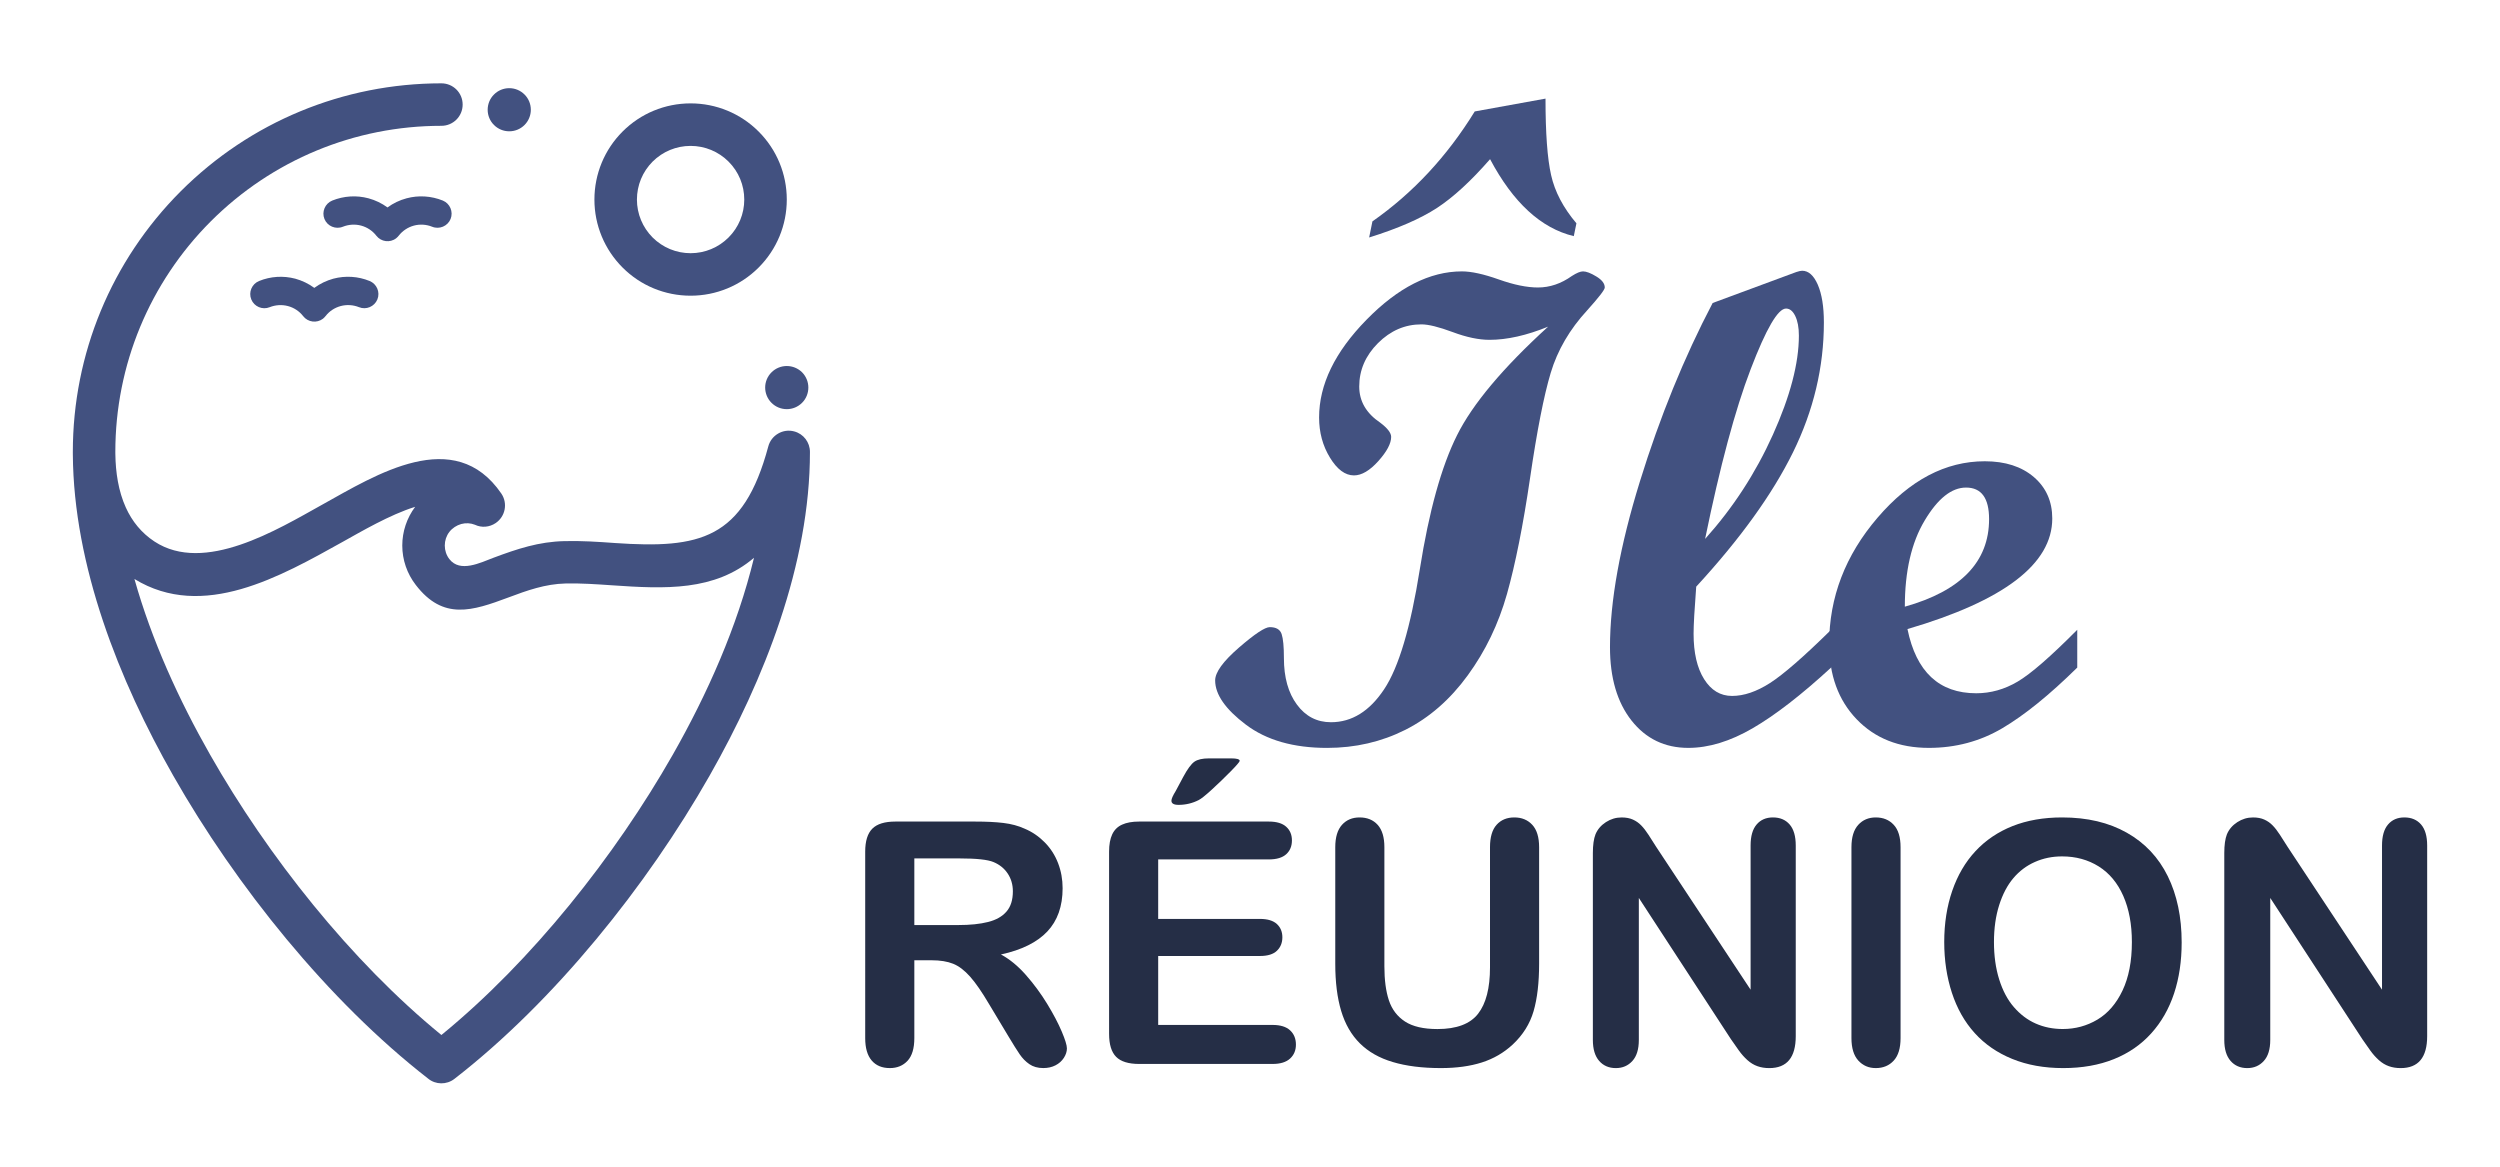 <?xml version="1.0" encoding="utf-8"?>
<!-- Generator: Adobe Illustrator 16.0.0, SVG Export Plug-In . SVG Version: 6.00 Build 0)  -->
<!DOCTYPE svg PUBLIC "-//W3C//DTD SVG 1.1//EN" "http://www.w3.org/Graphics/SVG/1.1/DTD/svg11.dtd">
<svg version="1.1" id="Calque_1" xmlns="http://www.w3.org/2000/svg" xmlns:xlink="http://www.w3.org/1999/xlink" x="0px" y="0px"
	 width="150px" height="70px" viewBox="0 0 150 70" enable-background="new 0 0 150 70" xml:space="preserve">
<g>
	<g>
		<g>
			<path fill-rule="evenodd" clip-rule="evenodd" fill="#425180" d="M44.656,11.975c0,0.854-0.336,1.668-0.944,2.275
				c-0.604,0.604-1.419,0.942-2.275,0.942c-0.857,0-1.673-0.338-2.279-0.942c-0.604-0.607-0.942-1.422-0.942-2.275
				c0-0.861,0.338-1.673,0.942-2.28c0.606-0.604,1.422-0.941,2.279-0.941c0.856,0,1.672,0.338,2.275,0.941
				C44.32,10.302,44.656,11.113,44.656,11.975 M41.437,17.742c1.534,0,2.996-0.604,4.079-1.688c1.087-1.086,1.691-2.546,1.691-4.079
				c0-1.537-0.604-2.998-1.691-4.084c-1.083-1.084-2.545-1.688-4.079-1.688c-1.537,0-2.997,0.604-4.081,1.688
				c-1.086,1.086-1.691,2.547-1.691,4.084c0,1.533,0.605,2.993,1.691,4.079C38.439,17.139,39.899,17.742,41.437,17.742z"/>
			<path fill-rule="evenodd" clip-rule="evenodd" fill="#425180" d="M33.936,35.009c0.925-0.021,1.862,0.046,2.787,0.109
				c3.175,0.22,6.157,0.362,8.517-1.651c-0.998,4.13-2.796,8.162-4.873,11.815C36.908,51.354,31.93,57.649,26.484,62.1
				c-5.443-4.447-10.424-10.746-13.877-16.817c-1.878-3.299-3.507-6.871-4.541-10.544c4.114,2.524,8.786-0.165,12.5-2.23
				c1.07-0.594,2.823-1.629,4.344-2.099c-0.501,0.673-0.773,1.483-0.773,2.322c0,0.858,0.285,1.686,0.81,2.365
				c1.643,2.137,3.386,1.563,5.559,0.751C31.628,35.426,32.719,35.037,33.936,35.009 M46.097,26.787
				c-1.497,5.583-4.113,6.144-9.204,5.794c-1.004-0.073-2.01-0.14-3.019-0.114c-1.546,0.033-2.833,0.464-4.259,0.996
				c-0.794,0.3-2.013,0.916-2.655,0.08c-0.18-0.232-0.273-0.52-0.273-0.812c0-0.295,0.094-0.582,0.273-0.814
				s0.434-0.396,0.716-0.477c0.274-0.072,0.557-0.06,0.821,0.046c0.394,0.189,0.871,0.152,1.247-0.105
				c0.581-0.397,0.731-1.189,0.334-1.77c-2.811-4.1-7.512-1.127-10.749,0.671c-2.697,1.5-7.072,4.177-10.066,2.206
				c-0.77-0.508-1.335-1.2-1.714-2.036c-0.449-0.992-0.613-2.12-0.628-3.2L6.92,27.116c0-5.206,2.05-10.154,5.729-13.837
				c3.683-3.679,8.629-5.73,13.835-5.73c0.705,0,1.275-0.569,1.275-1.275C27.76,5.568,27.189,5,26.484,5
				c-5.884,0-11.476,2.316-15.639,6.476C6.686,15.64,4.37,21.23,4.37,27.116l0.001,0.164c0.045,6.655,2.771,13.546,6.024,19.26
				c3.751,6.596,9.289,13.512,15.293,18.177c0.447,0.368,1.107,0.381,1.574,0.018c6.015-4.665,11.56-11.595,15.313-18.194
				c3.277-5.755,6.026-12.719,6.022-19.424c0-0.578-0.386-1.085-0.944-1.232C46.979,25.701,46.275,26.111,46.097,26.787z"/>
			<path fill-rule="evenodd" clip-rule="evenodd" fill="#425180" d="M47.207,21.961c0.344,0,0.671,0.136,0.916,0.375
				c0.242,0.245,0.378,0.574,0.378,0.916c0,0.347-0.136,0.677-0.378,0.917c-0.245,0.245-0.572,0.38-0.916,0.38
				c-0.345,0-0.674-0.135-0.917-0.38c-0.242-0.24-0.38-0.57-0.38-0.917c0-0.342,0.138-0.671,0.38-0.911
				C46.533,22.097,46.862,21.961,47.207,21.961"/>
			<path fill-rule="evenodd" clip-rule="evenodd" fill="#425180" d="M30.555,5.29c0.345,0,0.672,0.136,0.917,0.381
				c0.242,0.239,0.378,0.57,0.378,0.915c0,0.343-0.138,0.672-0.378,0.913c-0.245,0.245-0.572,0.379-0.917,0.379
				c-0.344,0-0.671-0.134-0.916-0.379c-0.243-0.241-0.379-0.57-0.379-0.913c0-0.345,0.136-0.676,0.379-0.915
				C29.882,5.426,30.211,5.29,30.555,5.29"/>
			<path fill-rule="evenodd" clip-rule="evenodd" fill="#425180" d="M18.858,17.273c0.342-0.253,0.731-0.438,1.145-0.553
				c0.72-0.189,1.483-0.144,2.175,0.14c0.431,0.177,0.642,0.671,0.465,1.105c-0.176,0.431-0.673,0.643-1.104,0.465
				c-0.351-0.139-0.732-0.164-1.096-0.067c-0.362,0.097-0.681,0.308-0.904,0.595c-0.046,0.06-0.101,0.114-0.161,0.165
				c-0.37,0.283-0.902,0.215-1.189-0.155c-0.23-0.297-0.549-0.508-0.912-0.604s-0.748-0.071-1.096,0.067
				c-0.433,0.178-0.929-0.034-1.104-0.465c-0.178-0.435,0.034-0.929,0.465-1.105c0.692-0.283,1.452-0.329,2.175-0.14
				C18.128,16.835,18.517,17.021,18.858,17.273"/>
			<path fill-rule="evenodd" clip-rule="evenodd" fill="#425180" d="M23.25,12.447c0.342-0.253,0.73-0.438,1.145-0.549
				c0.72-0.193,1.481-0.144,2.175,0.136c0.431,0.177,0.64,0.676,0.465,1.105c-0.176,0.431-0.674,0.642-1.107,0.465
				c-0.348-0.14-0.729-0.164-1.093-0.068c-0.362,0.099-0.681,0.31-0.911,0.604c-0.043,0.056-0.097,0.109-0.155,0.156
				c-0.369,0.287-0.904,0.216-1.188-0.152c-0.232-0.299-0.551-0.51-0.914-0.608c-0.363-0.096-0.746-0.071-1.095,0.068
				c-0.433,0.177-0.931-0.034-1.105-0.465c-0.176-0.43,0.036-0.929,0.467-1.105c0.69-0.279,1.452-0.329,2.174-0.136
				C22.517,12.009,22.906,12.194,23.25,12.447"/>
		</g>
	</g>
	<g>
		<g>
			<g>
				<path fill="#252E46" d="M55.892,57.616H54.86v4.672c0,0.615-0.137,1.068-0.406,1.359c-0.271,0.291-0.625,0.438-1.063,0.438
					c-0.469,0-0.834-0.152-1.092-0.457s-0.387-0.75-0.387-1.34V51.099c0-0.635,0.143-1.094,0.428-1.379
					c0.283-0.283,0.744-0.426,1.379-0.426h4.791c0.66,0,1.227,0.027,1.695,0.084c0.471,0.057,0.895,0.17,1.271,0.342
					c0.455,0.191,0.859,0.467,1.209,0.824c0.352,0.357,0.617,0.771,0.799,1.244s0.273,0.975,0.273,1.504
					c0,1.084-0.307,1.951-0.918,2.598c-0.611,0.648-1.539,1.109-2.783,1.379c0.523,0.279,1.021,0.689,1.498,1.23
					c0.477,0.543,0.902,1.119,1.275,1.73c0.373,0.613,0.664,1.164,0.873,1.658c0.209,0.492,0.313,0.832,0.313,1.016
					c0,0.193-0.063,0.383-0.184,0.57c-0.123,0.189-0.289,0.338-0.502,0.447c-0.211,0.109-0.455,0.164-0.732,0.164
					c-0.332,0-0.609-0.078-0.834-0.234c-0.225-0.154-0.418-0.352-0.58-0.59s-0.383-0.588-0.66-1.051l-1.18-1.965
					c-0.424-0.721-0.803-1.27-1.137-1.646s-0.674-0.635-1.018-0.773S56.413,57.616,55.892,57.616z M57.577,51.505H54.86v3.998h2.639
					c0.707,0,1.303-0.061,1.785-0.184c0.482-0.121,0.852-0.33,1.105-0.625c0.256-0.293,0.383-0.699,0.383-1.215
					c0-0.402-0.104-0.758-0.309-1.066c-0.203-0.307-0.488-0.537-0.852-0.689C59.269,51.579,58.591,51.505,57.577,51.505z"/>
				<path fill="#252E46" d="M76.128,51.565h-6.637v3.57h6.111c0.449,0,0.785,0.102,1.008,0.303c0.221,0.203,0.332,0.469,0.332,0.799
					s-0.109,0.6-0.328,0.809c-0.217,0.209-0.555,0.313-1.012,0.313h-6.111v4.137h6.865c0.463,0,0.813,0.107,1.047,0.322
					s0.352,0.502,0.352,0.857c0,0.346-0.117,0.625-0.352,0.84s-0.584,0.322-1.047,0.322h-8.006c-0.641,0-1.102-0.143-1.383-0.428
					c-0.281-0.283-0.422-0.744-0.422-1.379V51.099c0-0.424,0.063-0.77,0.188-1.037c0.127-0.268,0.322-0.463,0.592-0.584
					c0.268-0.123,0.609-0.184,1.025-0.184h7.777c0.471,0,0.818,0.104,1.047,0.313c0.229,0.207,0.342,0.48,0.342,0.818
					c0,0.344-0.113,0.619-0.342,0.828C76.946,51.46,76.599,51.565,76.128,51.565z M72.538,45.503h1.338
					c0.338,0,0.506,0.051,0.506,0.15c0,0.053-0.184,0.268-0.555,0.645s-0.744,0.736-1.121,1.08
					c-0.377,0.346-0.639,0.553-0.783,0.625c-0.377,0.193-0.781,0.289-1.211,0.289c-0.283,0-0.426-0.084-0.426-0.248
					c0-0.113,0.086-0.309,0.258-0.586l0.445-0.834c0.258-0.482,0.484-0.789,0.676-0.922S72.147,45.503,72.538,45.503z"/>
				<path fill="#252E46" d="M80.116,57.825v-6.994c0-0.596,0.135-1.041,0.402-1.34c0.268-0.297,0.619-0.445,1.057-0.445
					c0.455,0,0.818,0.148,1.086,0.445c0.268,0.299,0.402,0.744,0.402,1.34v7.152c0,0.814,0.09,1.492,0.271,2.039
					c0.182,0.545,0.504,0.969,0.967,1.27s1.111,0.451,1.945,0.451c1.15,0,1.965-0.307,2.439-0.918
					c0.477-0.611,0.715-1.539,0.715-2.781v-7.213c0-0.602,0.133-1.051,0.396-1.344c0.266-0.295,0.619-0.441,1.063-0.441
					s0.801,0.146,1.076,0.441c0.273,0.293,0.412,0.742,0.412,1.344v6.994c0,1.137-0.111,2.086-0.332,2.846
					c-0.223,0.762-0.641,1.43-1.256,2.004c-0.529,0.49-1.145,0.848-1.846,1.072s-1.521,0.338-2.459,0.338
					c-1.119,0-2.08-0.121-2.887-0.363c-0.809-0.24-1.465-0.615-1.975-1.121s-0.883-1.152-1.121-1.943S80.116,58.923,80.116,57.825z"
					/>
				<path fill="#252E46" d="M99.372,50.812l5.664,8.57v-8.65c0-0.563,0.121-0.982,0.363-1.264c0.24-0.281,0.566-0.422,0.977-0.422
					c0.424,0,0.758,0.141,1.002,0.422s0.367,0.701,0.367,1.264v11.438c0,1.277-0.529,1.916-1.588,1.916
					c-0.264,0-0.502-0.039-0.713-0.115c-0.213-0.076-0.41-0.195-0.596-0.361s-0.357-0.359-0.516-0.58
					c-0.16-0.223-0.318-0.449-0.477-0.68l-5.525-8.473v8.521c0,0.557-0.129,0.977-0.387,1.26c-0.258,0.285-0.59,0.428-0.992,0.428
					c-0.418,0-0.752-0.145-1.002-0.432c-0.252-0.289-0.377-0.707-0.377-1.256V51.179c0-0.477,0.053-0.85,0.158-1.121
					c0.125-0.299,0.334-0.541,0.625-0.73c0.291-0.188,0.605-0.281,0.943-0.281c0.264,0,0.49,0.043,0.678,0.129
					c0.189,0.086,0.355,0.201,0.496,0.348c0.143,0.145,0.289,0.334,0.438,0.564C99.06,50.319,99.214,50.56,99.372,50.812z"/>
				<path fill="#252E46" d="M111.087,62.288V50.831c0-0.596,0.137-1.041,0.408-1.34c0.27-0.297,0.621-0.445,1.051-0.445
					c0.443,0,0.803,0.146,1.076,0.441c0.275,0.293,0.412,0.742,0.412,1.344v11.457c0,0.604-0.137,1.053-0.412,1.35
					c-0.273,0.299-0.633,0.447-1.076,0.447c-0.424,0-0.771-0.15-1.047-0.451C111.226,63.333,111.087,62.884,111.087,62.288z"/>
				<path fill="#252E46" d="M123.726,49.046c1.51,0,2.803,0.305,3.885,0.918c1.082,0.611,1.9,1.48,2.455,2.607
					c0.555,1.129,0.834,2.453,0.834,3.975c0,1.123-0.152,2.145-0.457,3.064s-0.76,1.717-1.369,2.391
					c-0.607,0.674-1.355,1.191-2.242,1.547c-0.887,0.357-1.9,0.537-3.045,0.537c-1.137,0-2.156-0.184-3.055-0.551
					c-0.9-0.367-1.65-0.885-2.252-1.553c-0.604-0.668-1.057-1.471-1.365-2.41c-0.307-0.939-0.461-1.955-0.461-3.047
					c0-1.117,0.16-2.143,0.48-3.074c0.322-0.934,0.785-1.727,1.395-2.381c0.607-0.654,1.35-1.156,2.223-1.504
					C121.624,49.22,122.616,49.046,123.726,49.046z M127.913,56.524c0-1.064-0.172-1.986-0.516-2.768
					c-0.344-0.779-0.836-1.369-1.473-1.77c-0.639-0.4-1.371-0.602-2.199-0.602c-0.588,0-1.131,0.111-1.631,0.334
					c-0.5,0.221-0.93,0.543-1.289,0.967c-0.361,0.424-0.645,0.963-0.854,1.621s-0.313,1.398-0.313,2.217
					c0,0.828,0.104,1.574,0.313,2.242s0.502,1.223,0.883,1.662s0.816,0.77,1.309,0.986c0.494,0.219,1.033,0.328,1.623,0.328
					c0.754,0,1.445-0.188,2.078-0.564c0.631-0.377,1.135-0.959,1.508-1.746S127.913,57.677,127.913,56.524z"/>
				<path fill="#252E46" d="M137.257,50.812l5.664,8.57v-8.65c0-0.563,0.121-0.982,0.363-1.264c0.24-0.281,0.566-0.422,0.977-0.422
					c0.424,0,0.758,0.141,1.002,0.422s0.367,0.701,0.367,1.264v11.438c0,1.277-0.529,1.916-1.588,1.916
					c-0.264,0-0.502-0.039-0.713-0.115c-0.213-0.076-0.41-0.195-0.596-0.361s-0.357-0.359-0.516-0.58
					c-0.16-0.223-0.318-0.449-0.477-0.68l-5.525-8.473v8.521c0,0.557-0.129,0.977-0.387,1.26c-0.258,0.285-0.59,0.428-0.992,0.428
					c-0.418,0-0.752-0.145-1.002-0.432c-0.252-0.289-0.377-0.707-0.377-1.256V51.179c0-0.477,0.053-0.85,0.158-1.121
					c0.125-0.299,0.334-0.541,0.625-0.73c0.291-0.188,0.605-0.281,0.943-0.281c0.264,0,0.49,0.043,0.678,0.129
					c0.189,0.086,0.355,0.201,0.496,0.348c0.143,0.145,0.289,0.334,0.438,0.564C136.944,50.319,137.099,50.56,137.257,50.812z"/>
			</g>
		</g>
		<g>
			<g>
				<path fill="#425180" d="M92.888,19.599c-1.291,0.527-2.463,0.791-3.516,0.791c-0.645,0-1.381-0.154-2.211-0.465
					c-0.828-0.309-1.455-0.463-1.875-0.463c-0.988,0-1.855,0.375-2.607,1.125c-0.75,0.75-1.125,1.619-1.125,2.605
					c0,0.883,0.422,1.605,1.264,2.172c0.436,0.33,0.652,0.613,0.652,0.85c0,0.395-0.258,0.879-0.77,1.451
					c-0.514,0.572-1.002,0.859-1.461,0.859c-0.527,0-1.008-0.355-1.441-1.066c-0.436-0.711-0.652-1.514-0.652-2.41
					c0-1.973,0.947-3.928,2.844-5.863c1.895-1.936,3.803-2.902,5.725-2.902c0.566,0,1.303,0.162,2.211,0.484s1.691,0.482,2.35,0.482
					c0.711,0,1.389-0.229,2.035-0.689c0.289-0.186,0.512-0.277,0.67-0.277c0.197,0,0.465,0.102,0.801,0.307
					c0.336,0.203,0.504,0.424,0.504,0.66c0,0.133-0.35,0.586-1.049,1.363c-1.055,1.145-1.787,2.398-2.195,3.76
					c-0.408,1.363-0.822,3.465-1.238,6.309c-0.418,2.844-0.881,5.164-1.387,6.961c-0.508,1.797-1.291,3.422-2.352,4.877
					c-1.059,1.455-2.307,2.543-3.742,3.268c-1.436,0.723-3.002,1.086-4.699,1.086c-2.016,0-3.639-0.465-4.869-1.393
					s-1.846-1.813-1.846-2.656c0-0.486,0.473-1.141,1.42-1.963c0.949-0.822,1.566-1.234,1.857-1.234
					c0.381,0,0.617,0.139,0.711,0.414c0.092,0.277,0.137,0.758,0.137,1.441c0,1.158,0.26,2.09,0.781,2.793
					c0.52,0.705,1.201,1.057,2.043,1.057c1.25,0,2.313-0.658,3.188-1.975c0.877-1.314,1.59-3.717,2.143-7.205
					s1.297-6.168,2.232-8.037C88.353,24.245,90.175,22.073,92.888,19.599z M94.585,13.399l-0.158,0.77
					c-1.965-0.473-3.641-2.014-5.023-4.619c-1.148,1.316-2.213,2.293-3.193,2.932c-0.982,0.639-2.338,1.229-4.063,1.768l0.197-0.967
					c2.43-1.699,4.477-3.896,6.139-6.596l4.246-0.77c0,2.066,0.111,3.596,0.336,4.59C93.288,11.501,93.796,12.466,94.585,13.399z"/>
				<path fill="#425180" d="M109.866,40.054c-1.789,1.646-3.359,2.859-4.709,3.643s-2.635,1.176-3.859,1.176
					c-1.408,0-2.543-0.547-3.406-1.639c-0.861-1.094-1.293-2.561-1.293-4.404c0-2.764,0.6-6.08,1.797-9.949
					c1.197-3.871,2.652-7.438,4.363-10.701l5.016-1.857c0.158-0.053,0.275-0.078,0.355-0.078c0.381,0,0.693,0.279,0.938,0.838
					c0.242,0.561,0.365,1.314,0.365,2.262c0,2.686-0.619,5.285-1.855,7.799c-1.238,2.514-3.174,5.199-5.805,8.055
					c-0.105,1.369-0.158,2.311-0.158,2.824c0,1.145,0.209,2.053,0.631,2.725s0.98,1.008,1.678,1.008
					c0.711,0,1.469-0.258,2.271-0.771s2.027-1.578,3.672-3.197V40.054z M102.306,32.335c1.67-1.859,3.027-3.941,4.066-6.248
					s1.561-4.291,1.561-5.951c0-0.488-0.074-0.881-0.219-1.178s-0.328-0.445-0.553-0.445c-0.486,0-1.193,1.213-2.121,3.639
					C104.11,24.577,103.2,27.972,102.306,32.335z"/>
				<path fill="#425180" d="M124.636,40.054c-1.672,1.646-3.172,2.859-4.502,3.643s-2.797,1.176-4.402,1.176
					c-1.791,0-3.234-0.572-4.334-1.719c-1.1-1.145-1.648-2.652-1.648-4.521c0-2.789,0.967-5.314,2.902-7.57
					c1.936-2.258,4.08-3.387,6.436-3.387c1.225,0,2.205,0.316,2.943,0.947c0.736,0.633,1.105,1.461,1.105,2.488
					c0,2.725-2.896,4.936-8.688,6.633c0.525,2.568,1.902,3.852,4.127,3.852c0.867,0,1.697-0.234,2.486-0.701
					c0.791-0.467,1.982-1.504,3.574-3.109V40.054z M114.29,36.401c3.369-0.947,5.055-2.697,5.055-5.252
					c0-1.264-0.461-1.895-1.383-1.895c-0.869,0-1.697,0.66-2.486,1.984C114.685,32.562,114.29,34.282,114.29,36.401z"/>
			</g>
		</g>
	</g>
</g>
</svg>
